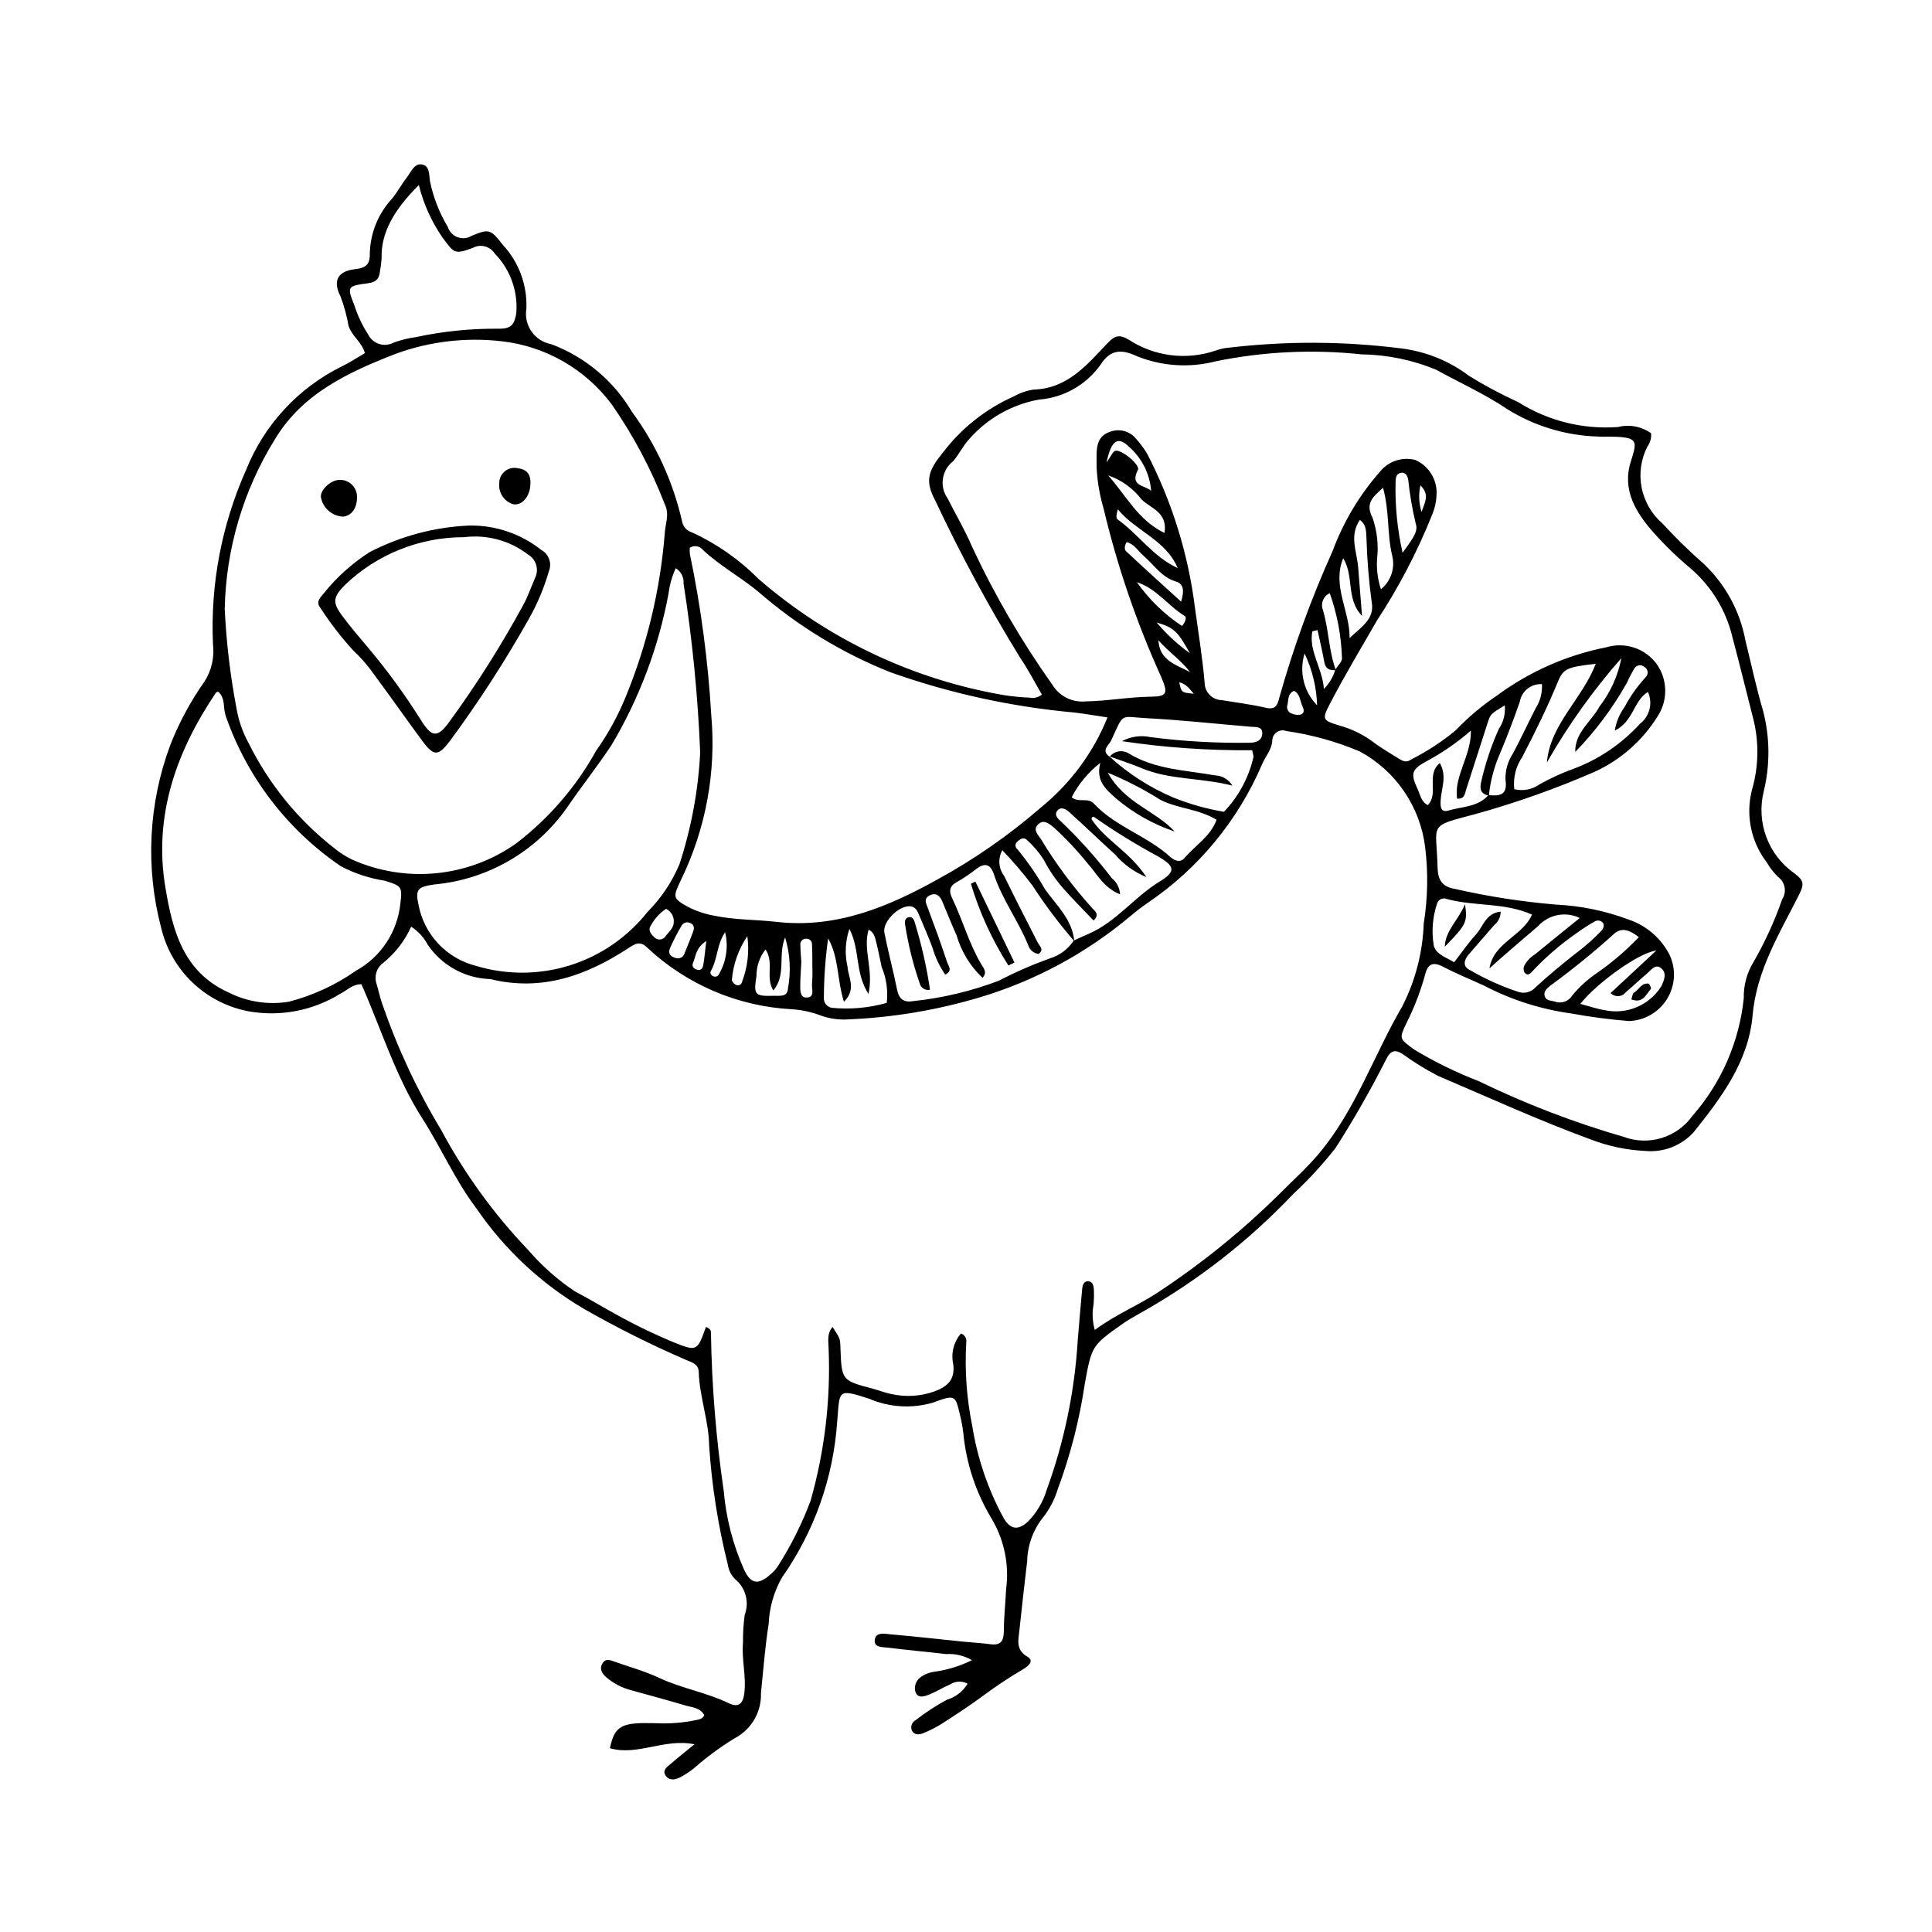 <?xml version="1.0" encoding="UTF-8"?>
<!-- Uploaded to: ICON Repo, www.svgrepo.com, Generator: ICON Repo Mixer Tools -->
<svg fill="#000000" width="800px" height="800px" version="1.1" viewBox="144 144 512 512" xmlns="http://www.w3.org/2000/svg">
 <g>
  <path d="m420.11 328.07c-1.871-3.195-3.606-6.625-5.762-9.762-8.289-13.484-15.812-27.422-22.539-41.746-2.793-5.227-1.785-7.922 2.137-12.715 4.883-6.406 11.301-11.484 18.656-14.766 1.617-0.91 3.379-1.531 5.207-1.832 9.043-0.219 14.234-6.551 19.684-12.293 1.961-2.062 3.125-2.391 5.613-0.949 6.828 4.473 15.344 5.539 23.062 2.891 1.156-0.422 2.363-0.68 3.59-0.773 15.129-1.781 30.418-1.715 45.531 0.199 6.559 0.805 12.789 3.324 18.059 7.312 4.18 2.578 8.512 4.891 12.98 6.922 7.879 4.977 17.145 7.289 26.438 6.606 3.023-0.762 6.231-0.164 8.777 1.641 0.129 1.266-0.219 2.531-0.973 3.551-1.707 3.336-2.242 7.148-1.531 10.828 0.715 3.68 2.637 7.012 5.465 9.473 3.477 3.793 7.156 7.394 11.027 10.785 5.727 5.426 9.582 12.527 11.02 20.281 1.527 6.184 2.852 12.422 4.648 18.543h0.004c1.844 7.004 1.918 14.355 0.219 21.391-1.012 4.019-0.781 8.25 0.66 12.137 1.441 3.887 4.031 7.242 7.418 9.625 2.387 1.832 2.812 2.617 1.254 5.711-5.141 10.207-11.266 20.031-12.305 31.988-1.062 12.223-8.324 21.809-15.648 30.969h0.004c-3.285 3.57-8.055 5.391-12.879 4.918-4.945-0.242-9.816-1.277-14.43-3.066-13.711-5.027-26.988-11.102-40.41-16.824-3.289-1.703-6.441-3.652-9.438-5.832-1.941-1.207-3.094-0.918-4.273 1.375-4.07 8.062-8.551 15.918-13.418 23.531-3.406 4.363-7.156 8.445-11.215 12.211-11.91 12.562-25.648 23.246-40.754 31.695-1.41 0.848-2.887 1.602-4.227 2.547-8.414 5.926-8.445 5.934-10.285 16.102v0.004c-1.418 9.559-3.828 18.945-7.195 28.004-0.793 2.559-2.023 4.953-3.637 7.09-2.766 3.344-4.324 7.523-4.434 11.859-0.703 6.137-1.438 12.27-2.07 18.41-0.266 2.562-1.02 5.121 2.172 6.957 1.906 1.098 0.062 2.562-1.09 3.238l-0.004 0.004c-3.719 2.188-7.32 4.574-10.785 7.152-3.469 2.566-7.098 4.926-10.723 7.266-1.566 0.984-3.215 1.832-4.922 2.539-1.141 0.484-2.527 0.645-3.18-0.766v-0.004c-0.352-1.027 0.102-2.152 1.066-2.652 2.594-2.027 5.352-3.832 8.246-5.391 2.301-0.68 4.266-2.199 5.5-4.254-1.398-0.777-3.109-0.738-4.473 0.105-1.891 0.801-3.641 1.938-5.547 2.699-1.258 0.504-2.996 1.238-3.773-0.512h0.004c-0.461-1.426 0.016-2.988 1.191-3.914 1.148-0.875 2.516-1.418 3.953-1.578 3.406-0.477 6.715-1.504 9.789-3.043-2.074-1.211-4.465-1.773-6.863-1.609-5.098-0.613-10.215-1.047-15.305-1.703-1.434-0.184-3.906 0.094-3.559-2.168 0.316-2.066 2.703-1.488 4.199-1.359 6.352 0.535 12.688 1.273 19.031 1.918 2.457 0.25 4.93 0.355 7.375 0.695 2.805 0.387 3.559-0.902 3.578-3.488 0.027-3.695 0.43-7.391 0.605-11.086 0.867-6.492-0.488-13.086-3.844-18.707-4.176-6.91-6.738-14.672-7.5-22.711-0.137-1.227-0.344-2.445-0.617-3.652-1.488-6.219-1.059-6.781-7.438-4.375-5.598 1.629-11.582 1.258-16.934-1.047-8.566-2.809-7.707-2.113-8.43 6.047-1 14.859-6.062 29.16-14.633 41.34-2.133 3.746-3.34 7.941-3.523 12.246-0.953 6.094-1.426 12.262-2.047 18.406 0.168 4.996-2.543 9.645-6.973 11.953-3.859 2.363-7.504 5.055-10.895 8.047-1.129 0.887-2.34 1.668-3.613 2.332-1.328 0.648-2.926 0.945-3.84-0.582-0.836-1.398 0.508-2.242 1.395-3.012 1.844-1.602 3.769-3.113 6.305-5.188-7.938-1.656-15.098 3.16-22.41 1.035 1.305-6.148 3.25-6.832 11.926-6.633l0.004-0.004c3.684 0.207 7.383-0.074 10.992-0.836 0.75-0.184 1.598-0.242 2.094-1.25-1.051-2.074-3.309-2.086-5.172-2.644-4.731-1.418-9.5-2.691-14.258-4.008v0.004c-2.398-0.633-4.625-1.797-6.516-3.402-1.16-1.004-1.953-2.273-0.992-3.777 0.871-1.359 2.148-0.75 3.312-0.336 3.871 1.383 7.879 2.469 11.578 4.211 5.984 2.824 12.578 3.867 18.531 6.75 2.344 1.137 3.727 0.395 4.106-2.519 0.598-4.566-0.746-9.027-0.328-13.559-0.039-2.465 0.113-4.926 0.453-7.363 1.258-3.356 0.242-7.137-2.523-9.414-1.051-1.012-1.73-2.348-1.934-3.789-2.606-10.383-4.269-20.977-4.977-31.656-0.102-6.586-2.559-12.906-2.758-19.527-0.059-1.98-1.684-2.481-3.305-3.125-9.242-3.996-18.258-8.5-27.008-13.492-11.379-6.668-21.145-15.777-28.59-26.668-5.625-7.414-9.312-16.008-14.301-23.785-7.133-11.129-10.895-23.715-16.184-35.637-2.328-0.035-3.793 1.605-5.594 2.512-7.231 4.484-15.859 6.148-24.238 4.676-5.602-1.043-10.777-3.691-14.906-7.621-4.125-3.93-7.019-8.973-8.332-14.516-4.219-16.031-3.367-32.973 2.438-48.5 2.328-5.945 5.371-11.586 9.066-16.797 1.859-2.926 2.644-6.406 2.227-9.852-0.707-15.863 2.293-31.676 8.766-46.18 4.769-11.961 13.801-21.738 25.348-27.441 2.023-0.969 3.906-2.234 6.144-3.535-0.777-2.922-3.516-4.535-4.348-7.301-0.457-2.625-1.16-5.195-2.098-7.688-2.117-4.16-0.824-6.758 3.934-7.269 3.133-0.336 3.871-1.598 3.82-4.191l-0.004 0.004c0.129-5.402 2.234-10.57 5.922-14.523 1.418-1.754 2.484-3.789 3.875-5.562 1.098-1.398 1.906-3.754 3.922-3.481 2.254 0.305 1.949 2.871 2.242 4.547 0.883 4.231 2.469 8.281 4.695 11.988 0.395 1.277 1.363 2.301 2.621 2.762 1.258 0.465 2.656 0.312 3.785-0.41 4.68-1.961 5.031-1.574 8.203 2.449l0.004 0.004c4.246 4.578 6.484 10.664 6.223 16.902-0.738 4.414 2.203 8.602 6.606 9.402 8.965 3.371 16.508 9.703 21.387 17.945 6.352 8.633 10.863 18.48 13.25 28.926 0.223 1.449 1.273 2.633 2.688 3.023 6.562 3.019 12.527 7.195 17.609 12.328 18.441 16 40.91 26.641 64.969 30.773 2.238 0.352 4.492 0.574 6.758 0.664 1.176 0.262 2.41-0.035 3.344-0.797zm77.77-6.606c0.621-1.047 1.902-2.199 1.754-3.121-0.184-5.848-1.273-11.629-3.231-17.141-1.648 0.738-2.453 2.613-1.859 4.316 1.629 5.269 1.543 10.898 3.477 16.082-1.539 0.078-2.723-0.219-3.051-2.082-0.508-2.859-1.195-5.691-1.809-8.531l-1.371 0.316c-1.016 5.262 2.621 9.562 3.066 15.277v0.004c1.41-1.438 2.449-3.195 3.023-5.125zm40.684 33.363c-2.184-0.367-2.477-1.746-2.039-3.629v-0.004c1.09-4.801 2.648-9.484 4.656-13.977 1.25-1.844 1.816-4.066 1.602-6.281-3.824 2.312-3.805 2.32-4.59 4.773-1.871 5.856-3.758 11.711-5.656 17.559-0.355 1.086-0.391 2.547-2.398 2.379-0.84-6.059 3.719-11.188 3.672-18.035v-0.004c-3.621 3.152-7.582 5.891-11.812 8.16-4 2.172-4.215 3.293-2.269 7.445 0.66 1.41 0.844 3.203 2.625 4.152 3.07-2.981-0.547-8.066 3.215-11.156 1.988 3.559 0.383 6.738 0.219 9.902-0.078 1.453-0.109 3.348 2.066 2.691 3.621-1.094 7.793-0.883 10.602-4.098 3 0.312 5.125 0.055 4.512-4.07-0.074-2.473 0.621-4.91 1.992-6.969 2.102-3.961 3.996-8.031 6.039-12.027 1.199-1.883 1.77-4.102 1.633-6.332-2.848-0.172-5.371 1.824-5.856 4.633-1.602 4.617-3.348 9.184-5.238 13.699h-0.004c-1.566 3.551-2.566 7.324-2.969 11.188zm-100.49-10.277-0.121-0.133-0.004 0.004c5 4.582 10.742 8.277 16.984 10.93 4.328 1.742 8.832 3.012 13.434 3.785 3.848-4.031 6.543-9.023 7.801-14.449 0.098-0.336-0.125-0.758-0.336-1.871-11.543 0.109-23.074-0.691-34.492-2.398 2.316-1.246 5-1.625 7.566-1.07 8.762 1.129 17.59 1.625 26.418 1.484 1.699-0.055 2.977-0.586 3.168-2.191 0.258-2.152-1.559-1.922-2.969-2.039-9.207-0.773-18.402-1.785-27.621-2.269-7.25-0.383-5.941-1.676-9.426 5.891-0.562 1.215-2.828 2.684-0.402 4.328zm-9.375 48.871c-4.027-4.648-7.727-9.566-11.07-14.723-2.473-3.289-5.148-6.422-8.008-9.379-1.203 2.168-1.008 4.848 0.496 6.82 2.871 5.914 5.894 11.754 8.875 17.613 0.504 0.992 1.816 1.895 0.234 3.051-1.27-0.16-2.328-1.047-2.715-2.266-2.625-6.484-6.918-12.152-9.117-18.832-0.867-2.633-2.316-3.164-4.59-1.484-1.605 1.277-3.305 2.43-5.082 3.449-2.144 1.125-2.328 2.418-1.336 4.484 2.758 5.738 4.422 11.961 7.711 17.473 0.59 0.988 1.617 2.008 0.277 3.508-3.254-3.078-5.625-6.969-6.871-11.27-1.359-2.992-2.551-6.062-3.836-9.09-0.668-1.566-1.797-2.312-3.414-1.426-1.469 0.809-0.859 1.973-0.402 3.191 1.797 4.805 3.562 9.625 5.164 14.496 0.289 0.883 1.566 2.203-0.516 3.254-1.484-2.168-2.621-4.555-3.363-7.074-1.051-2.891-2.305-5.711-3.492-8.555-0.398-0.949-0.824-2.016-1.848-2.367-2.891-0.988-8.043 3.723-7.414 6.922 0.988 5.031 2.344 9.992 3.348 15.023 0.512 2.57 1.848 3.5 4.316 3.066h-0.004c7.766-0.824 15.398-2.644 22.699-5.422 4.363-2.269 8.871-4.242 13.496-5.906 2.598-0.777 4.832-2.453 6.312-4.723 1.297-0.586 2.582-1.195 3.891-1.754 7.344-3.144 12.129-9.754 18.812-13.836 4.379-2.672 4.266-4.055-0.457-6.769l-0.004-0.004c-5.789-3.113-11.391-6.566-16.777-10.34-0.355-0.262-0.699 0.023-0.758 0.516 3.637 5.574 10.074 8.582 14.562 15.375-3.211-1.316-6.062-3.379-8.32-6.016-4.113-3.727-8.102-7.586-12.227-11.301-0.891-0.801-2.297-1.484-3.203-0.105-0.629 0.961 0.234 1.934 1.035 2.609l0.004 0.004c4.914 4.684 9.453 9.746 13.578 15.137 1.285 1.043 2.062 2.578 2.144 4.227-4.418-1.746-6.133-5.488-8.703-8.309v0.004c-2.703-3.356-5.66-6.496-8.844-9.402-1.242-1.004-2.793-2.356-4.309-0.66-1.238 1.383 0.105 2.551 0.906 3.762v0.004c3.93 6.516 8.48 12.637 13.586 18.281 0.809 0.828 1.969 1.711 0.355 3.273-2.672-2.812-5.422-5.543-7.977-8.445v-0.004c-2.047-2.309-3.793-4.863-5.207-7.609-1.215-1.906-2.672-3.644-4.34-5.168-0.906-0.984-1.812-0.492-2.641 0.262-0.332 0.246-0.531 0.633-0.531 1.047s0.195 0.805 0.531 1.047c2.734 3.336 5.184 6.898 7.324 10.645 3.055 4.234 7.207 7.984 7.715 13.695zm-97.617 102.24c1.188 0.438 1.344 1.012 1.328 1.621 0.223 13.992 1.352 27.953 3.383 41.801 0.613 7.184 2.426 14.215 5.356 20.805 1.852 4.027 3.863 4.195 7.129 1.258 0.793-0.66 1.473-1.441 2.016-2.32 3.418-5.383 6.269-11.105 8.508-17.078 3.723-13.086 5.34-26.68 4.793-40.273-0.027-1.957-0.535-3.996 1.043-5.82 2.004 3.066 2.004 3.066 2.09 5.504 0.305 8.68 0.305 8.672 8.641 10.879 1.59 0.422 3.133 1.051 4.742 1.379v-0.004c3.82 0.879 7.812 0.648 11.508-0.668 3.336-1.246 5.527-2.988 5.004-7.199-0.648-2.887 0.105-5.914 2.043-8.156 0.996 0.332 1.594 1.344 1.406 2.375-0.441 7.398 0.09 14.824 1.578 22.086 1.359 8.551 4.164 16.805 8.297 24.41 1.801 3.074 3.773 3.387 6.434 1.023 2.32-2.356 4.031-5.238 4.988-8.402 4.644-12.75 7.422-26.105 8.238-39.652 0.363-4.508 0.766-9.012 1.168-13.516 0.094-1.047 0.348-2.227 1.637-2.156 1.266 0.07 1.422 1.34 1.492 2.336h-0.004c0.039 1.23 0.016 2.461-0.078 3.688-0.434 2.285-0.328 4.641 0.312 6.875 5.703-4.246 11.891-6.648 17.293-10.336 11.281-7.473 21.812-16.02 31.449-25.523 3.598-3.648 7.473-7.07 10.746-10.988 9.688-11.605 14.488-26.047 22.004-38.93v-0.004c3.469-6.801 5.41-14.281 5.676-21.914 1.078-6.695 1.207-13.516 0.379-20.25-1.324-10.766-7.785-20.223-17.332-25.371-6.238-2.633-12.785-4.453-19.484-5.418-0.801-0.297-1.695-0.203-2.414 0.25-0.723 0.457-1.191 1.223-1.27 2.07-0.078 2.664-1.844 4.367-2.731 6.543h-0.004c-6.348 14.82-16.809 27.516-30.141 36.582-1.699 1.16-3.332 2.414-4.894 3.75-11.547 9.66-24.926 16.891-39.332 21.262-11.43 3.457-23.25 5.461-35.184 5.961-2.684 0.191-5.375-0.219-7.875-1.203-2.324-0.824-4.75-1.324-7.211-1.48-14.301-0.758-27.871-6.555-38.312-16.355-1.832-1.777-3.106-1.066-4.805 0.055-11.191 7.379-23.113 11.664-36.75 8.312-0.203-0.023-0.41-0.035-0.613-0.031-6.465-0.379-12.379-3.754-15.996-9.121-1.027-1.926-2.531-3.555-4.367-4.734-1.703 3.758-4.262 7.059-7.477 9.641-1.699 1.266-2.383 3.481-1.699 5.484 0.523 1.77 0.898 3.594 1.512 5.332v-0.004c4.008 11.652 9.238 22.848 15.602 33.395 6.207 11.602 13.965 22.301 23.059 31.809 3.606 4.199 7.766 7.891 12.363 10.973 3.652 1.898 7.141 4.027 10.73 5.996 5.023 2.809 10.203 5.32 15.52 7.527 6.144 2.496 6.242 2.254 8.508-4.07zm103.52-227.95c0-1.027-0.004-2.055 0-3.086 0.016-2.598 0.504-5.051 3.246-6.07v0.004c2.555-1.141 5.551-0.398 7.281 1.797 1.102 1.211 2.078 2.531 2.906 3.945 6.617 12.801 10.906 26.676 12.668 40.977 0.906 6.516 1.949 13.023 2.535 19.57-0.02 2.566 2.031 4.664 4.598 4.703 3.848 0.648 7.738 1.109 11.531 2 2.606 0.613 3.184-0.582 3.676-2.691h-0.004c3.727-13.254 8.434-26.215 14.09-38.766 2.859-7.734 7.117-14.879 12.562-21.07 2.234-2.797 5.906-4.023 9.375-3.125 3.273 1.434 5.453 4.594 5.641 8.16 0.059 2.066-0.297 4.121-1.051 6.043-3.949 9.934-8.898 19.441-14.77 28.379-4.195 7.309-8.551 14.527-12.43 22.008-2.176 4.191-2.019 4.422 2.664 5.832h-0.004c3.176 0.887 6.156 2.352 8.797 4.32 2.109 1.621 4.461 2.934 6.715 4.363 1.055 0.668 2.047 1.223 3.352 0.266v-0.004c4.219-2.129 8.184-4.727 11.824-7.738 3.262-3.43 6.891-6.496 10.824-9.133 8.625-6.391 18.559-10.781 29.086-12.863 4.91-1.477 10.219 0.273 13.285 4.387 2.992 4.176 3.074 9.773 0.211 14.035-3.961 6.32-9.668 11.359-16.43 14.5-10.336 4.512-20.973 8.289-31.84 11.305-12.754 3.367-10.246 2.281-9.973 14.004 0.086 3.664 1.312 5.231 4.641 5.82v-0.004c8.816 2.012 17.766 3.398 26.773 4.152 6.562 0.309 13.035 1.645 19.184 3.953 4.723 1.574 8.633 4.941 10.895 9.371 1.754 3.758 1.504 8.145-0.672 11.676-2.172 3.527-5.973 5.731-10.117 5.856-5.117-0.41-10.215-1.078-15.266-2.004-8.121-1.117-15.988-3.637-23.25-7.449-3.539-1.617-7.172-3.074-10.617-4.887-2.719-1.43-4.152-0.91-4.891 2.094h0.004c-1.195 4.371-2.824 8.609-4.859 12.656-2.019 4.297-2.07 4.168 1.941 7.125l-0.004-0.004c5.453 3.289 11.18 6.098 17.121 8.387 12.379 6.016 25.246 10.961 38.469 14.781 3.227 1.199 6.758 1.301 10.047 0.293 3.293-1.012 6.16-3.074 8.16-5.875 7.656-8.738 12.406-19.637 13.594-31.191-0.074-3.328 0.797-6.609 2.516-9.461 3.074-5.328 5.641-10.934 7.664-16.742 1.27-1.957 0.781-4.562-1.109-5.926-1.172-1.16-2.188-2.469-3.019-3.891-4.168-5.465-5.598-12.539-3.879-19.195 1.793-6.164 1.902-12.699 0.312-18.922-1.84-7.168-3.578-14.359-5.492-21.504-1.664-7.047-5.504-13.395-10.977-18.137-3.481-2.898-6.746-6.047-9.773-9.422-4.766-5.371-8.582-11.359-6.18-18.996 1.707-5.418 2.055-6.477-5.148-6.59-1.234-0.02-2.477 0.062-3.707-0.039h0.004c-8.453-0.273-16.684-2.773-23.863-7.242-5.91-3.992-12.512-6.957-18.785-10.41v-0.004c-6.273-2.625-12.992-4.023-19.789-4.113-12.914-1.383-25.965-0.77-38.691 1.828-6.977 1.816-14.352 1.324-21.023-1.395-4.047-1.906-6.953-1.633-9.387 2.113v-0.004c-3.793 5.469-9.852 8.934-16.484 9.438-7.168 1.305-13.684 5-18.477 10.484-1.637 1.754-2.672 4.059-4.262 5.863v0.004c-3.027 2.359-3.664 6.68-1.453 9.816 2.121 4.231 4.57 8.316 6.414 12.664 5.984 12.859 13.125 25.145 21.34 36.707 1.828 3.043 5.234 4.766 8.766 4.445 5.758-0.086 11.434-1.176 17.211-1.242 4.531-0.051 4.746-0.887 2.848-5.312-6.519-14.375-11.633-29.344-15.27-44.703-1.047-3.551-1.66-7.215-1.824-10.914zm-231.05 37.68c0.422 8.828 1.465 17.621 3.121 26.309 0.543 3.254 1.641 6.391 3.242 9.277 5.394 10.895 13.184 20.426 22.781 27.883 1.426 1.176 2.992 2.168 4.664 2.957 14.203 6.316 30.688 4.695 43.387-4.269 8.691-6.637 15.918-15 21.215-24.57 3.211-4.523 5.879-9.41 7.957-14.551 5.602-13.715 9.055-28.207 10.238-42.973 0.113-2.59 1.32-5.055 0.055-7.734v0.004c-3.625-9.391-8.363-18.309-14.109-26.57-6.996-9.363-17.551-15.414-29.164-16.719-9.453-1.086-19.027 0.039-27.973 3.289-12.535 4.875-24.762 10.473-32.102 22.672-8.395 13.531-12.992 29.074-13.312 44.996zm233.95 28.734c-3.285-0.488-6.102-0.996-8.941-1.316-16.551-1.508-32.848-5.078-48.516-10.625-12.805-5.078-24.656-12.293-35.047-21.336-4.746-3.953-10.215-6.879-14.723-11.117v0.004c-0.836-1.059-2.336-1.305-3.465-0.574-0.062 0.555-0.055 1.117 0.016 1.672 2.934 14.086 4.828 28.367 5.668 42.727 1.344 15.039-1.449 30.156-8.074 43.719-2.086 4.43-2.211 4.758 1.859 7.031 2.195 1.133 4.547 1.926 6.981 2.352 5.453 1.156 11.031 1.012 16.527 1.641 15.746 1.809 29.531-3.926 42.73-11.285v0.004c9.73-5.332 18.867-11.688 27.25-18.957 7.848-6.348 13.949-14.582 17.734-23.938zm-114.43-39.543c-0.98 2.16-1.629 4.453-1.918 6.805-2.641 14.172-7.766 27.766-15.145 40.148-3.766 5.66-7.969 10.949-11.777 16.531-8.148 11.605-20.992 19.035-35.113 20.32-4.34 0.633-5.117 1.266-4.223 5.316 0.719 3.887 2.539 7.484 5.242 10.367 2.703 2.883 6.176 4.93 10.008 5.898 8.125 2.445 16.797 2.398 24.891-0.141 8.098-2.539 15.242-7.453 20.512-14.102 3.637-3.648 6.531-7.969 8.523-12.719 3.129-9.574 4.973-19.523 5.484-29.582-0.609-15.004-2.082-29.957-4.41-44.785 0.137-1.637-0.668-3.211-2.074-4.059zm-121.23 32.734c-0.223 0.078-0.504 0.086-0.598 0.227-10.578 15.672-16.613 32.723-13.398 51.758 1.879 11.117 4.613 22.23 16.738 27.715 4.926 2.488 10.516 3.348 15.961 2.453 6.379-1.652 12.41-4.438 17.805-8.223 6.613-3.66 11.008-10.336 11.758-17.859 0.547-4.402 0.305-4.613-4.106-5.984-4.07-0.629-8.012-1.926-11.664-3.836-14.215-9.68-24.93-23.684-30.555-39.938-0.699-2.09-0.004-4.629-1.941-6.312zm53.156-134.28c-6.699 6.676-10.07 12.75-9.863 19.348-0.078 1.23-0.234 2.453-0.465 3.664-0.18 1.941-1.141 2.75-3.141 3.016-5.527 0.738-5.586 0.879-3.637 5.805h0.004c0.875 2.746 2.109 5.363 3.668 7.785 0.598 1.199 1.656 2.102 2.93 2.504 1.277 0.402 2.66 0.27 3.836-0.371 1.93-0.695 3.926-1.188 5.961-1.465 7.238-1.547 14.629-2.289 22.031-2.211 3.25 0.02 4.055-1.246 4.516-4.227l-0.004-0.004c0.43-5.805-1.652-11.516-5.719-15.688-1.266-1.969-3.844-2.613-5.887-1.469-4.879 1.77-4.867 1.367-7.957-2.773l-0.004-0.004c-2.918-4.215-5.043-8.93-6.269-13.91zm286.68 192.56c0.016 1.344-0.574 2.621-1.613 3.481-2.289 2.644-4.629 5.246-6.887 7.914-1.227 1.449-1.605 3.164 0.398 4.106l0.004-0.004c4.082 2.383 8.402 4.328 12.898 5.797 1.559 0.492 3.266 0.039 4.375-1.164 3.621-3.34 7.43-6.492 11.32-9.52v0.004c2.301-1.734 4.441-3.66 6.402-5.766 0.383-0.461 0.52-1.078 0.363-1.652-0.434-0.75-1.363-1.047-2.148-0.688-1.793 0.996-3.516 2.109-5.164 3.324-4.223 2.938-8.117 6.316-11.621 10.074-0.609 0.707-1.332 1.113-1.988 0.223v0.004c-0.281-0.516-0.332-1.121-0.141-1.672 0.652-1.293 1.652-2.375 2.891-3.129 3.797-3.117 7.621-6.191 11.887-9.648h-0.004c-3.738-1.812-8.227-0.941-11.02 2.133-4.289 3.703-8.637 7.344-12.902 11.203 1.051-6.824 8.855-8.578 11.266-14.238-7.402-3.289-15.277-2.117-22.605-4.144l-0.004 0.004c-0.484-0.199-1.035-0.191-1.512 0.027-0.48 0.219-0.848 0.625-1.012 1.125-1.188 3.523-1.508 7.281-0.941 10.957 0.406 2.516 3.262 3.316 5.453 4.66 2.012-2.594 3.734-5.133 5.789-7.375 1.887-2.062 2.543-5.621 6.516-6.035zm12.258-39.52c0.871-10.18 9.414-16.859 12.949-26.164-7.481 0.852-8.586 1.27-9.992 4.68-2.82 6.844-6.07 13.473-9.488 20.031l-0.004 0.004c-1.695 2.5-2.441 5.523-2.102 8.523 2.332 0.559 4.789 0.078 6.738-1.316 2.863-1.605 5.852-2.973 8.941-4.086 6.75-2.523 12.801-6.621 17.645-11.953 2.566-1.984 3.434-5.469 2.106-8.426-3.836 2.305-3.875 7.906-8.789 10.238v-0.004c0.344-2.223 1.215-4.332 2.539-6.152 1.543-2.906 3.453-5.606 5.68-8.027 0.375-0.367 0.555-0.895 0.484-1.414-0.066-0.523-0.375-0.98-0.832-1.242-0.379-0.363-0.902-0.535-1.422-0.465-0.52 0.07-0.98 0.375-1.25 0.824-0.738 1.23-1.402 2.504-1.988 3.816-3.75 6.672-8.352 12.832-13.691 18.32-0.098-5.231 4.246-8 6.383-11.965l-0.004-0.004c2.93-3.777 4.934-8.188 5.844-12.883-7.504 8.531-14.117 17.801-19.746 27.664zm-125.93 9.207c1.914 1.582 4.234-0.09 5.91 1.707 5.695 6.102 14.027 8.484 20.145 14.039 1.145 1.039 2.707 1.699 3.844 0.352 2.801-3.324 6.867-5.676 8.496-10.129-4.809-2.918-10.199-2.93-14.812-5.25h-0.004c-4.453-2.809-9.137-5.227-14.008-7.227 4.535 8.137 12.621 10.023 17.715 15.582-5.738-1.934-11.055-4.945-15.66-8.875-2.539-2.293-5.297-4.551-4.043-9.312-3.16 2.449-5.746 5.562-7.582 9.113zm-58.902 34.883c-1.102 3.215-1.277 6.676-0.504 9.984 0.18 2.879 2.441 6.031-0.949 9.332-1.859-5.898-1.297-11.727-4.188-16.781-0.73 5.188-1.105 10.418-1.125 15.656-0.125 1.309 0.781 2.496 2.078 2.719 4.894 0.48 9.84 0.039 14.574-1.301 0.383-3.238-0.082-6.516-1.344-9.52-0.488-2.203-0.891-4.43-1.453-6.617-0.312-1.203-0.539-2.586-2.008-3.262-1.574 5.371 1.395 10.512-0.035 17.035-3.664-5.789-2.144-11.562-5.047-17.246zm201.71 17.012 12.133-11.277c-4.691 0.559-15.98 8.785-20.145 14.145 2.234 0.582 4.352 1.32 6.531 1.672h-0.004c5.785 1.211 11.715-1.285 14.887-6.273 0.805-1.648 1.707-3.719-0.215-5.023-1.398-0.949-2.516 0.715-3.547 1.594-1.875 1.598-3.66 3.297-5.551 4.875-0.469 0.637-1.191 1.035-1.98 1.09-0.785 0.055-1.559-0.238-2.109-0.801zm7.508-14.832c-2.312-1.742-4.555-2.871-6.762-0.699-5.312 4.777-10.859 9.281-16.625 13.5-0.941 0.758-2.043 1.605-1.5 3.019 0.418 1.09 1.633 0.977 2.598 1.246v0.004c1.77 0.664 3.758-0.055 4.691-1.695 1.977-2.352 4.273-4.406 6.828-6.102 3.883-2.734 7.488-5.84 10.77-9.273zm-78.352-100.41c-3.031 7.293 1.766 13.93 1.695 21.148 2.922-2.812 6.731-4.969 5.844-9.562-0.746-5.5-1.203-11.035-1.367-16.582-0.148-1.723 0.164-3.738-1.754-5.156-2.887 4.141-0.805 8.379-0.465 12.531 0.355 4.301 0.688 8.602 1.027 12.902-4.312-4.492-2.035-10.441-4.981-15.281zm9.992 8.215c2.656-2.144 3.816-5.641 2.973-8.949-1.371-5.617-0.676-11.641-2.418-17.941-2.734 2.477-4.758 4.109-2.805 7.879h-0.004c1.227 3.5 1.648 7.231 1.238 10.914-0.199 2.742 0.148 5.492 1.016 8.098zm-163.09 95.457c-1.578 2.012-2.426 4.508-2.398 7.066-0.797 4.973-0.484 5.367 4.598 5.219 1.562-0.047 3.617 0.434 3.75-1.98 0.832-4.496 0.57-9.125-0.762-13.496-1.98 4.82 0.406 9.879-3.133 14.062-2.137-3.559 0.289-7.297-2.055-10.871zm168.83-105.13c2.176-3.055 4.219-5.5 3.539-7.481h-0.004c-0.949-3.922-1.633-7.902-2.051-11.918-0.195-0.961-0.719-2.043-1.996-1.773-1.23 0.258-1.344 1.426-1.348 2.438-0.16 6.297 0.461 12.594 1.859 18.734zm-63.102-5.238c0.91-5.539-3.684-6.492-6.086-8.898-2.25-2.945-5.324-5.156-8.832-6.352 4.68 5.215 7.863 11.832 14.918 15.25zm3.492 9.293c-3.106-7.441-11.09-9.754-15.859-15.562-0.344 1.141-0.539 2.336-0.109 2.641 5.59 3.965 9.453 9.945 15.969 12.922zm-99.734 104.36c-0.133 2.66-0.27 4.301-0.277 5.938-0.008 1.41-0.176 3.496 1.555 3.527 2.488 0.047 1.391-2.328 1.559-3.711v0.004c0.117-1.434 0.145-2.875 0.086-4.312-0.008-2.047 0.012-4.094-0.098-6.133 0.004-0.414-0.172-0.812-0.484-1.09-0.312-0.273-0.73-0.398-1.145-0.34-0.414 0-0.812 0.176-1.094 0.484-0.277 0.312-0.41 0.727-0.359 1.141 0.023 1.84 0.207 3.68 0.258 4.492zm100.65-95.445c0.855-2.809 0.719-4.719-1.34-5.324-3.832-1.125-5.789-4.398-8.531-6.754-1.488-1.277-2.469-3.16-4.543-3.703-0.578 0.816-0.684 1.926-0.203 2.379 4.676 4.402 9.453 8.695 14.617 13.402zm-19.773-36.883c1.203-1.648 1.633-2.894 2.359-3.098 1.586-0.445 6.644 3.758 5.973 5.043-2.312 4.406 1.891 4.031 3.504 5.566v-0.004c-0.367-4.504-2.469-8.691-5.867-11.676-2.922-2.828-4.672-1.879-5.969 4.168zm8.051 31.719c3.223 4.582 7.277 8.52 11.953 11.602 0.984-1.055 1.23-2.324 0.773-2.606-4.441-2.723-7.512-7.301-12.727-8.996zm-122.03 99.645v-0.004c0.98 0.223 1.953-0.387 2.184-1.363 0.77-1.871 1.535-3.746 2.242-5.644 0.391-1.043 0.297-2.008-0.98-2.398v0.004c-0.801-0.285-1.688 0.062-2.086 0.816-1.137 1.906-2.156 3.879-3.047 5.91-0.773 1.887 0.703 2.422 1.688 2.676zm18.793-5.84c-2.324 3.445-3.734 7.422-4.098 11.562-0.07 0.371 0.551 1.074 1.012 1.309 0.906 0.457 1.582-0.082 1.758-0.977h0.004c1.422-3.793 1.879-7.883 1.324-11.898zm-21.539-7.238v-0.004c-1.648 1.098-3.008 2.578-3.965 4.312-0.918 1.285-0.125 2.297 0.785 3.16h0.004c0.406 0.473 1.02 0.715 1.641 0.652 0.625-0.066 1.172-0.434 1.473-0.98 0.867-1.094 2.086-2.074 2.109-3.598 0.113-1.488-0.699-2.898-2.047-3.547zm169.22-67.668c-1.504 4.836-0.23 10.105 3.316 13.719-0.148-4.754-1.277-9.422-3.316-13.719zm-153.56 73.871c-2.238 3.199-1.957 7.082-3.777 10.266-0.348 0.605 0.102 1.188 0.68 1.422 0.289 0.117 0.609 0.113 0.891-0.012 0.285-0.121 0.508-0.355 0.617-0.641 1.918-3.344 2.484-7.289 1.59-11.035zm150.8-63.977c-1.766 0.699-1.461 2.352-1.781 3.676h0.004c-0.18 0.492-0.141 1.035 0.109 1.496 0.25 0.461 0.684 0.789 1.191 0.906 0.75 0.324 1.586 0.379 2.375 0.168 1.203-0.68 0.359-1.84 0.062-2.707-0.438-1.27-0.57-2.773-1.961-3.539zm-27.582-4.965c-2.426-3.207-5.777-5.402-8.391-8.43 0.262 5.402 4.762 6.496 8.391 8.43zm-0.066-5.016c-3.277-5.898-4.231-6.762-8.789-8.129v0.004c2.574 3.07 5.527 5.801 8.789 8.125zm-128.15 76.277c-2.891 1.875-2.746 4.125-3.535 5.863-0.375 0.824 0.266 1.543 1.148 1.766 1.047 0.266 1.473-0.508 1.602-1.301 0.293-1.754 0.449-3.535 0.785-6.328zm189.55-113.7c0.953-2.691 2.176-4.625-0.301-7.043-0.512 2.336-0.406 4.762 0.301 7.043zm-64.203 45.148c0.57 2.723 0.57 2.723 3.859 3.023-1.25-1.457-2.168-2.664-3.859-3.023z"/>
  <path d="m268.45 283.27c6.863-0.094 13.547 2.176 18.934 6.426 2.062 1.09 2.957 3.57 2.066 5.723-1.254 4.344-3.008 8.527-5.227 12.465-6.34 11.281-13.371 22.16-21.059 32.57-3.039 3.988-4.188 4.027-7.281-0.152-4.269-5.769-8.371-11.664-12.652-17.422-1.637-2.363-3.523-4.547-5.629-6.508-3.18-3.481-6.07-7.223-8.633-11.18-1.301-1.559-0.262-2.672 0.676-3.754 3.449-4.352 7.602-8.102 12.277-11.102 8.219-4.266 17.273-6.676 26.527-7.066zm-1.41 3.086c-11.797-0.027-23.145 4.519-31.656 12.684-3.074 3.16-3.336 4.535-0.828 7.969 2.172 2.973 4.59 5.769 6.965 8.594v-0.004c5.144 6.109 9.852 12.566 14.09 19.332 2.793 4.465 4.359 4.688 7.496 0.32 7.246-9.945 13.824-20.359 19.695-31.172 1.156-2.164 1.957-4.516 2.938-6.777 1.199-2.277 0.383-5.098-1.852-6.379-4.801-3.676-10.852-5.316-16.848-4.566z"/>
  <path d="m233.8 271.18c1.215-0.09 2.414 0.316 3.324 1.129 0.906 0.812 1.449 1.957 1.492 3.176 0.074 3.086-1.336 5.164-3.691 5.43h0.004c-2.918-0.133-5.356-2.262-5.879-5.137-0.258-1.844 2.449-4.465 4.75-4.598z"/>
  <path d="m284.51 273c-0.344 2.953-2.394 5.035-4.555 4.625h0.004c-2.414-0.77-3.941-3.141-3.648-5.652 0.008-1.246 0.598-2.418 1.59-3.172 0.992-0.75 2.277-1 3.481-0.676 2.492 0.324 3.481 1.863 3.129 4.875z"/>
  <path d="m390.46 406.29c-0.594 0.137-1.223 0.027-1.738-0.301s-0.879-0.848-1.008-1.445c-1.727-4.984-3.004-10.109-3.82-15.32-0.188-0.801-0.113-1.836 0.703-2.094 1.242-0.395 1.648 0.555 1.918 1.656v-0.004c1.754 5.731 3.074 11.582 3.945 17.508z"/>
  <path d="m411.23 399.86c-4.293-6.723-7.637-14.012-9.93-21.652l1.191-0.574 10.352 21.453z"/>
  <path d="m438.07 344.55c1.199-1.531 3.359-1.922 5.019-0.906 7.059 4.324 15.137 4.453 22.91 5.84v0.004c1.891 0.059 3.617 1.082 4.586 2.707-8.547-2.164-16.566-1.473-24.035-4.617-2.805-1.18-5.719-2.098-8.594-3.144z"/>
  <path d="m526.88 394.89c0.137-4.262 3.469-6.832 5.371-11.266 0.664 4.793 0.402 5.332-5.371 11.266z"/>
  <path d="m576.32 408.84c0.27-0.738 0.305-1.527 0.684-1.754 1.316-0.785 1.992-2.656 3.856-2.418 0.289 0.039 0.797 1.211 0.645 1.387-1.293 1.535-2.203 3.965-5.184 2.785z"/>
 </g>
</svg>